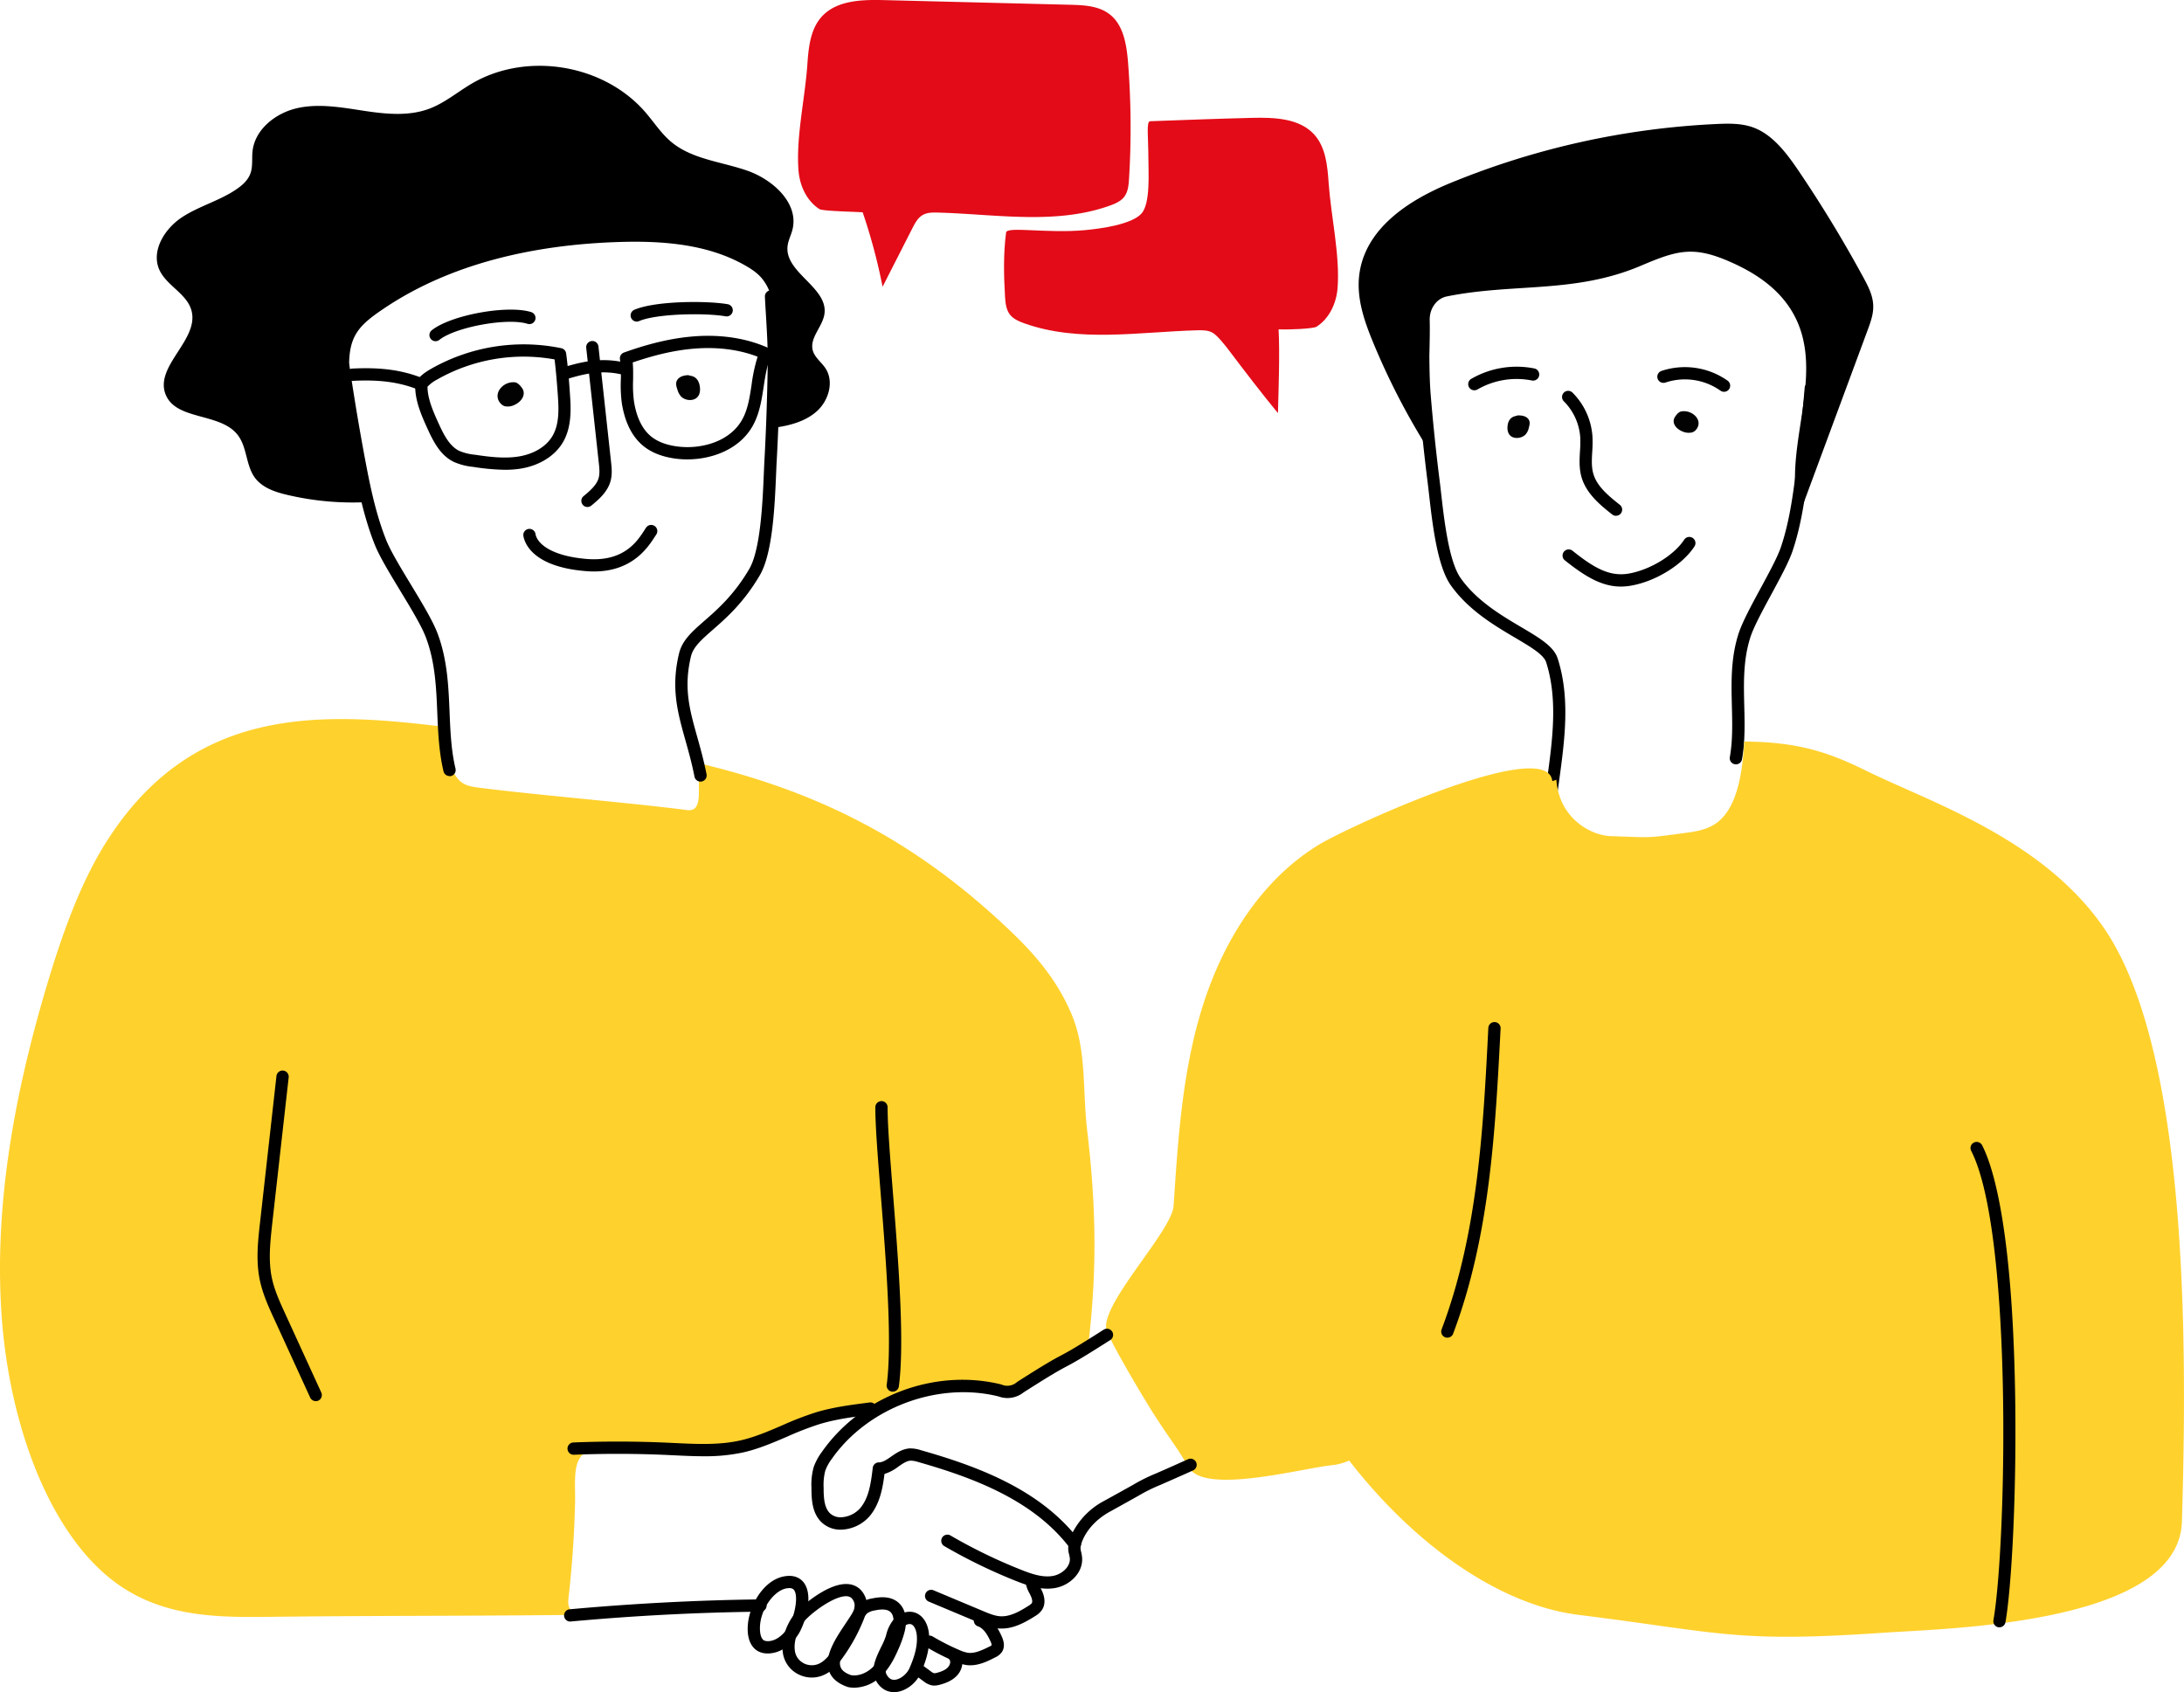 <?xml version="1.0" encoding="UTF-8"?>
<svg xmlns="http://www.w3.org/2000/svg" width="401.9mm" height="311.42mm" viewBox="0 0 1139.25 882.76">
  <g id="Ebene_2" data-name="Ebene 2">
    <g id="Odysee">
      <g id="Neue_Pfade" data-name="Neue Pfade">
        <g>
          <path d="M457.85,735.13c19-11,42.08-15,63.42-9.85a15.2,15.2,0,0,0,6,.7,14,14,0,0,0,5-2.32c26.37-16.83,18.14-10.41,35.3-21,4.51-37.7,4.53-70.57-.42-112.57-2.61-22.14-.18-41.91-8.19-61-7.68-18.26-19.57-31.63-31.74-43.26C476.17,437,425,412.56,364.61,398.17l-.06,15.36c0,3.25-.35,7.17-2.73,8.6a6,6,0,0,1-3.91.4c-30.67-3.91-77.44-7.71-108.12-11.62-3.15-.41-6.42-.85-9.13-2.86-5.53-4.11-10.46-19.12-9.46-28.94-65.06-8-130.76-10.69-175.59,59.88-13.83,21.77-23.36,48.76-31.5,76.17C8.15,568.92-3.22,627.54.82,686S26.7,802.67,62.54,827.21c24.25,16.6,51.94,16.58,78.63,16.26,53.48-.64,103.12-.39,156.6-1-1.77-.27.45-1.81-.5-3.28-1.11-1.7-.91-3.89-.68-5.9q2.76-24.33,3.37-48.85c.36-14.68-2.74-27.9,13.45-29.1,34.35-2.56,61.34,6.13,82.58-1.66,24.46-9,47.26-17.26,60-18.42C456.62,735.17,457.24,735.15,457.85,735.13Z" fill="#ffd12d"></path>
          <path d="M309.82,298.12c-1.31,0-2.68-.05-4.09-.17-27.91-2.22-32.1-14.66-32.72-18.42a3.2,3.2,0,0,1,6.32-1c.84,5.11,8.39,11.6,26.91,13.08,19.21,1.52,26.16-9.2,29.9-15,.32-.49.61-1,.88-1.35a3.2,3.2,0,0,1,5.31,3.59l-.82,1.25C337.93,285.62,329.83,298.12,309.82,298.12Z"></path>
          <path d="M272.57,202.83c1.66,2.81-.08,6.39-4,8.31a8,8,0,0,1-5.11.81,4.65,4.65,0,0,1-2.21-1.35c-2.56-2.65-2.22-6.39.84-9.06a8.61,8.61,0,0,1,6.55-2.1C270.76,199.78,272.57,202.83,272.57,202.83Z" fill="#020203"></path>
          <path d="M234.47,404.85a3.21,3.21,0,0,1-3.12-2.47c-2.39-10.08-2.83-20.53-3.25-30.63-.54-13.08-1.11-26.61-6-39.37-2.27-6-7.9-15.25-13.34-24.23-5.55-9.16-10.79-17.82-13.26-24-5.59-14-8.66-29-11.32-43.15-3.07-16.33-5.85-33-8.26-49.45a3.2,3.2,0,0,1,6.34-.93c2.4,16.4,5.17,32.95,8.22,49.19,2.6,13.83,5.59,28.46,11,42,2.27,5.69,7.62,14.52,12.79,23.06,5.59,9.22,11.37,18.76,13.85,25.26,5.24,13.74,5.83,27.8,6.39,41.39.43,10.25.83,19.93,3.09,29.42a3.22,3.22,0,0,1-3.12,4Z"></path>
          <path d="M332.13,167.76a3.21,3.21,0,0,1-1.26-6.15c11.17-4.79,38.3-4.75,48.73-2.91a3.2,3.2,0,1,1-1.11,6.31c-10.49-1.85-35.91-1.45-45.1,2.49A3.13,3.13,0,0,1,332.13,167.76Z"></path>
          <path d="M227.21,178a3.2,3.2,0,0,1-2-5.7c10-8,39.57-13.37,51.9-9.48a3.2,3.2,0,1,1-1.93,6.11c-10.46-3.3-37.52,1.63-46,8.37A3.12,3.12,0,0,1,227.21,178Z"></path>
          <path d="M263.34,245.08a116.7,116.7,0,0,1-16.54-1.52,32.79,32.79,0,0,1-10.19-2.65c-6.9-3.44-10.45-10.3-13.77-17.62-2.8-6.18-6.63-14.65-6.22-22.81a3.21,3.21,0,0,1,.55-1.64c2-2.88,4.83-4.78,7.64-6.4a97.61,97.61,0,0,1,68-10.79,3.21,3.21,0,0,1,2.51,2.72c1,7.43,1.55,14.65,2,21.42.58,8.07.82,17.32-3.72,25-4.2,7.1-12.23,12.08-22,13.68A51.64,51.64,0,0,1,263.34,245.08ZM223,201.74c0,6.39,3.27,13.58,5.68,18.9,2.82,6.23,5.77,12,10.79,14.53a27.39,27.39,0,0,0,8.24,2.05c6.76,1,15.18,2.17,22.9.91,7.91-1.3,14.31-5.17,17.54-10.63,3.59-6.06,3.37-13.82,2.84-21.25-.43-6-.92-12.3-1.71-18.76A91.14,91.14,0,0,0,228,198,18.62,18.62,0,0,0,223,201.74Z"></path>
          <path d="M358.49,239.65a45.19,45.19,0,0,1-5.12-.28c-7.42-.84-13.44-3.13-17.91-6.82-5.74-4.76-9.46-12.16-11.06-22a69.75,69.75,0,0,1-.56-12.22,66,66,0,0,0-.45-10.92,3.21,3.21,0,0,1,2.1-3.51c14-5,25.82-7.66,37.11-8.47,13.88-1,27,1.07,38,6a3.22,3.22,0,0,1,1.62,4.22c-2.16,4.89-3,10.34-3.87,16.11-1.08,7.07-2.19,14.37-5.94,20.81C385.4,234.63,371.12,239.65,358.49,239.65Zm-28.44-50.57c.27,3.12.23,6.26.19,9.31a65.08,65.08,0,0,0,.48,11.12c1.34,8.28,4.31,14.37,8.83,18.1,3.49,2.88,8.38,4.7,14.54,5.39,11.59,1.31,26.25-2.42,32.82-13.69,3.14-5.38,4.11-11.77,5.14-18.54a83.71,83.71,0,0,1,3.16-14.69c-9.45-3.65-20.5-5.12-32.15-4.28C353,182.52,342.46,184.84,330.05,189.08Z"></path>
          <path d="M293.77,198.25a3.21,3.21,0,0,1-1-6.26c12-3.85,22.62-5.73,35-2.38a3.21,3.21,0,0,1-1.67,6.19c-11-3-20.15-1.31-31.43,2.3A3.27,3.27,0,0,1,293.77,198.25Z"></path>
          <path d="M219.61,203.59a3.11,3.11,0,0,1-1.19-.23c-10-4-20.27-5.4-34.45-4.68a3.2,3.2,0,1,1-.32-6.4c15.16-.77,26.28.77,37.16,5.14a3.2,3.2,0,0,1-1.2,6.17Z"></path>
          <path d="M306.41,264.49a3.2,3.2,0,0,1-2-5.67c3.71-3.07,6.86-5.9,7.86-9.44.68-2.4.38-5.21.08-7.93l-6.55-60a3.2,3.2,0,1,1,6.37-.7l6.55,60c.35,3.17.74,6.77-.28,10.37-1.63,5.74-6.44,9.72-9.95,12.62A3.17,3.17,0,0,1,306.41,264.49Z"></path>
          <path d="M322,126.27c23.08-.78,47.23.89,67.2,12.49,3.49,2,6.89,4.41,9.19,7.73a24.31,24.31,0,0,1,4.58,13.79c-.19,22.68-1.63,39,.58,62.9,8.15-1.1,16.58-3.22,22.66-8.76s8.92-15.35,4.42-22.24c-2.12-3.25-5.67-5.67-6.67-9.42-1.75-6.59,5.2-12.33,6.11-19.09,1.86-13.78-20.78-21.4-19.26-35.22.33-3,1.79-5.65,2.53-8.53,3.57-13.79-10.07-26.19-23.53-30.89S361,83.13,350.11,74c-5.17-4.34-8.89-10.13-13.29-15.26-21.7-25.3-62.14-32-90.85-15.06-7.34,4.33-14,10-21.95,13-10.82,4.09-22.86,2.83-34.3,1.1s-23.18-3.89-34.48-1.41-22.22,11-23.5,22.46c-.43,3.87.22,7.92-1.09,11.58s-4.2,6.18-7.29,8.3c-8.86,6.08-19.66,8.8-28.6,14.75s-16,17.41-11.66,27.22c3.7,8.31,14.26,12.41,16.74,21.17,4.31,15.25-19.13,28.88-13.53,43.71,5.27,13.94,28.52,9.52,37.65,21.3,5,6.4,4.23,15.85,9,22.36,3.93,5.29,10.7,7.53,17.11,9A149.13,149.13,0,0,0,190.45,262c-4.45-21.61-8.15-48.64-8.34-70.78-.13-16.07,5.15-21.48,17.73-30C235.47,137.06,279.48,127.7,322,126.27Z"></path>
          <path d="M164.7,730.93a3.19,3.19,0,0,1-2.91-1.87l-18.78-41c-3-6.47-6-13.16-7.52-20.44-2.06-10.09-.93-20.2.17-30l8.57-76.45a3.21,3.21,0,0,1,6.37.72L142,638.39c-1,9.27-2.11,18.86-.25,28,1.34,6.57,4.25,12.92,7.07,19.06l18.77,41a3.2,3.2,0,0,1-1.58,4.25A3.13,3.13,0,0,1,164.7,730.93Z"></path>
          <path d="M366.88,759.7c-5.09,0-10.15-.25-15.14-.49l-3.8-.18c-16.12-.73-32.46-.77-48.58-.12a3.2,3.2,0,1,1-.26-6.4c16.3-.66,32.83-.62,49.13.12l3.82.18c11.4.55,23.19,1.12,34.21-1.38,7.41-1.68,14.34-4.66,21.67-7.81a169.36,169.36,0,0,1,17.56-6.79c9.31-2.83,19-4,28.34-5.21a3.21,3.21,0,0,1,.8,6.36c-9.09,1.14-18.49,2.31-27.27,5a164.32,164.32,0,0,0-16.9,6.55c-7.28,3.12-14.8,6.36-22.78,8.17A93.53,93.53,0,0,1,366.88,759.7Z"></path>
          <path d="M297.39,845.94a3.21,3.21,0,0,1-.29-6.4c33-3,66.6-4.78,99.76-5.17h0a3.21,3.21,0,0,1,0,6.41c-33,.38-66.38,2.11-99.24,5.14Z"></path>
          <path d="M465.72,726a3,3,0,0,1-.43,0,3.19,3.19,0,0,1-2.75-3.6c3-22.58-.39-65.24-3.13-99.52-1.52-19.06-2.83-35.51-2.8-45.26a3.19,3.19,0,0,1,3.2-3.19h0a3.19,3.19,0,0,1,3.19,3.21c0,9.48,1.28,25.82,2.79,44.73,2.76,34.58,6.19,77.62,3.09,100.88A3.21,3.21,0,0,1,465.72,726Z"></path>
        </g>
        <path d="M360.05,196c3.7.51,4.75,3.54,5.05,6s-.29,5.91-4.08,6.59a6.79,6.79,0,0,1-5.48-1.48,8.63,8.63,0,0,1-2.18-3.86c-.54-1.59-1.07-3.3-.18-4.87s2.8-2.56,5.83-2.67Z" fill="#020203"></path>
        <path d="M365.41,407.75a3.21,3.21,0,0,1-3.14-2.59c-1.36-6.93-3.06-13-4.7-18.84-4.11-14.66-7.67-27.31-3.39-45.31,1.66-7,6.81-11.49,13.33-17.21,6.87-6,15.42-13.51,23.3-26.93,5.93-10.1,7-34.87,7.62-49.67.11-2.57.21-4.92.32-6.95.9-16.52,1.47-33.29,1.71-49.85.12-8.65-.41-17.55-.93-26.15-.19-3.15-.38-6.31-.53-9.46a3.2,3.2,0,1,1,6.4-.32c.15,3.13.34,6.26.53,9.4.52,8.72,1.06,17.73.94,26.62-.24,16.65-.82,33.5-1.72,50.11-.12,2-.21,4.33-.32,6.87-.7,16.39-1.76,41.17-8.49,52.64-8.41,14.32-17.39,22.19-24.61,28.51-5.88,5.16-10.13,8.88-11.32,13.87-3.89,16.38-.71,27.73,3.33,42.09,1.67,6,3.41,12.16,4.82,19.35a3.21,3.21,0,0,1-3.15,3.82Z"></path>
        <g>
          <path d="M845.56,306c-10,0-18.69-5.21-29.45-13.82a3.21,3.21,0,0,1,4-5c11.48,9.19,19.62,13.83,29.73,12,11.08-2,23.41-9.54,28.68-17.62a3.2,3.2,0,1,1,5.37,3.5c-6.23,9.56-20.08,18.15-32.93,20.43A31.66,31.66,0,0,1,845.56,306Z"></path>
          <path d="M790.73,217c-3.45.68-4.25,3.48-4.38,5.75s.64,5.3,4.25,5.69a6.56,6.56,0,0,0,5.07-1.66,7.54,7.54,0,0,0,1.81-3.61c.41-1.47.81-3-.13-4.4s-2.8-2.14-5.65-2.06Z" fill="#020203"></path>
          <path d="M873.5,217.9c-1.39,2.63.47,5.75,4.31,7.25a7.8,7.8,0,0,0,4.86.42,4.36,4.36,0,0,0,2-1.34c2.24-2.54,1.69-5.89-1.36-8.11a8.35,8.35,0,0,0-6.29-1.5C875,215.05,873.5,217.9,873.5,217.9Z" fill="#020203"></path>
          <path d="M905.49,398.74a3.64,3.64,0,0,1-.56-.05,3.2,3.2,0,0,1-2.59-3.71c1.52-8.64,1.3-17.37,1.07-26.6-.31-12.33-.63-25.07,3.48-37.82,1.94-6,6.8-15,11.49-23.64,4.33-8,8.82-16.25,10.59-21.48,4.21-12.44,6.12-25.78,7.71-38.37,1.87-14.83,3.45-29.9,4.7-44.79a3.2,3.2,0,1,1,6.38.53c-1.25,15-2.84,30.15-4.72,45.06-1.63,12.92-3.6,26.62-8,39.63-1.95,5.75-6.36,13.87-11,22.47-4.55,8.4-9.26,17.08-11,22.55-3.77,11.72-3.46,23.91-3.17,35.69.23,9.15.47,18.61-1.17,27.88A3.2,3.2,0,0,1,905.49,398.74Z"></path>
          <path d="M809.56,414.83l-.43,0a3.21,3.21,0,0,1-2.75-3.6l.6-4.4c2.83-20.66,5.76-42-.47-61.37-1.28-4-8.22-8.07-16.25-12.82-10.81-6.39-24.27-14.34-33.46-27.29-7.11-10-9.64-32.34-11.32-47.12-.26-2.27-.5-4.35-.72-6.15C742.88,237.13,741.29,222,740,207c-.67-8-.72-16.19-.77-24.09,0-2.83,0-5.66-.08-8.48a3.22,3.22,0,0,1,3.16-3.26h0a3.2,3.2,0,0,1,3.2,3.16c0,2.84.06,5.69.08,8.55.05,7.77.1,15.81.75,23.59,1.24,14.89,2.82,30,4.69,44.79.23,1.82.47,3.93.73,6.23,1.51,13.26,4,35.46,10.19,44.13,8.39,11.84,21.2,19.41,31.49,25.49,9.53,5.63,17.07,10.08,19.09,16.36,6.67,20.73,3.65,42.83.72,64.21l-.6,4.38A3.2,3.2,0,0,1,809.56,414.83Z"></path>
          <path d="M769.14,203.6a3.2,3.2,0,0,1-1.62-6,47.28,47.28,0,0,1,32.84-5.39,3.2,3.2,0,0,1-1.28,6.28,40.86,40.86,0,0,0-28.34,4.65A3.2,3.2,0,0,1,769.14,203.6Z"></path>
          <path d="M899.31,204.39a3.25,3.25,0,0,1-1.87-.6,32.17,32.17,0,0,0-28.69-4.23,3.2,3.2,0,1,1-2.07-6.06,38.68,38.68,0,0,1,34.49,5.08,3.2,3.2,0,0,1-1.86,5.81Z"></path>
          <path d="M843,269.09a3.12,3.12,0,0,1-2-.69c-5.73-4.52-13.58-10.71-16.08-19.68-1.25-4.5-1-9-.75-13.35a63.6,63.6,0,0,0,.15-7,29.41,29.41,0,0,0-8.55-19,3.2,3.2,0,1,1,4.51-4.55A35.81,35.81,0,0,1,830.7,228a68,68,0,0,1-.14,7.71c-.23,4-.44,7.79.53,11.27,1.79,6.43,7.34,11.21,13.86,16.36a3.2,3.2,0,0,1-2,5.72Z"></path>
          <path d="M745.78,167c.53,21.42-2.79,46-.72,67.38a366.51,366.51,0,0,1-28.82-55.82c-4.36-10.56-8.33-21.9-7.37-33.49,2.14-25.65,26.31-40.86,48-49.72A415.69,415.69,0,0,1,895.61,64.68c6.48-.29,13.12-.4,19.26,1.93,10.12,3.84,17.35,13.64,23.78,23.16q18,26.66,33.49,55.23c2.45,4.52,4.92,9.33,5,14.61.11,4.36-1.42,8.54-2.91,12.58L938.76,268c-9.08-31.07,10.92-66.47.11-96.84-6.12-17.19-20.33-27.34-35.09-34-20.09-9.11-28.45-6.78-47.7,1.41-34.57,14.72-66.29,9-101.28,16.05C749.47,155.63,745.63,160.91,745.78,167Z"></path>
          <g>
            <path d="M1097.24,483.76c-32-46.23-90.11-65.19-123.37-81.48-18-8.82-34-15.27-64-15.42-.93,16.88-3.82,32.95-12.66,41-5,4.55-11.25,5.74-17.38,6.56-21.91,2.94-17.05,2.49-39.42,1.79-10.79-.34-27.13-9.48-28.56-29.43l-2.11.72c0-.19,0-.36-.09-.55-4-22.58-105.69,24.13-121.12,33.39-30.32,18.21-50.28,50.28-61,84S614.52,593.73,612.2,629c-.89,13.66-40.18,53.18-34.73,65.74,4.21,9.68,20,36.31,25.8,45.15,8.94,13.72,8.47,11.79,16.93,25.8s58.3.41,74.58-1.32a29.75,29.75,0,0,0,9-2.44c33.45,43.22,77.68,75.26,119.63,80.51,74.77,9.34,82,14.61,158.88,9.34,34.51-2.36,154.32-4.47,155.88-58.1C1140.89,701.88,1141.78,548.14,1097.24,483.76Z" fill="#ffd12d"></path>
            <g>
              <path d="M560.62,808.81a3.22,3.22,0,0,1-2.55-1.27c-19-25.07-50.68-36.75-79.22-44.87A13.45,13.45,0,0,0,475,762c-2.06.1-4.16,1.55-6.38,3.1a23.2,23.2,0,0,1-7.24,3.83c-.88,7.06-2.3,15.25-7.4,21.6a20.51,20.51,0,0,1-14.51,7.43,14.25,14.25,0,0,1-11.11-4c-4.66-4.69-5.06-11.36-5.08-17.79a34.57,34.57,0,0,1,1.13-10.69,29.37,29.37,0,0,1,4.19-7.87C449,728.3,487.39,713.76,522,722.17l.39.1a7.53,7.53,0,0,0,8.14-1.31c15.31-9.78,19.12-11.81,22.81-13.77s7.28-3.88,22.38-13.52a3.2,3.2,0,1,1,3.44,5.4c-15.31,9.78-19.12,11.81-22.81,13.77s-7.27,3.88-22.38,13.52a13.49,13.49,0,0,1-13.11,2.13l-.37-.09c-31.62-7.68-68.07,6.11-86.68,32.79a23.65,23.65,0,0,0-3.35,6.16,29.66,29.66,0,0,0-.83,8.72c0,5.1.28,10.33,3.23,13.3a8,8,0,0,0,6.23,2.14,14.11,14.11,0,0,0,9.84-5c4.22-5.24,5.32-12.21,6.33-20.78a3.21,3.21,0,0,1,3.17-2.83c2.08,0,4.22-1.49,6.49-3.07,2.73-1.9,5.83-4,9.73-4.23a18.41,18.41,0,0,1,5.93,1c27.87,7.93,58.74,19.21,79,42.76A38.89,38.89,0,0,1,575.92,783c7.49-4.11,12-6.64,15-8.32a91.61,91.61,0,0,1,12.06-6c3.23-1.41,8.11-3.54,16.73-7.43a3.2,3.2,0,0,1,2.64,5.84c-8.66,3.9-13.56,6-16.8,7.46A84.93,84.93,0,0,0,594,780.23c-3,1.68-7.52,4.22-15,8.35-7.82,4.3-13.39,10.8-15.28,17.85a3.21,3.21,0,0,1-3.1,2.38Z"></path>
              <path d="M546.41,828.78c-5.74,0-11.3-2-16.19-3.92a281.27,281.27,0,0,1-37.77-18.36,3.21,3.21,0,0,1,3.23-5.54,273.15,273.15,0,0,0,36.9,17.94c5.42,2.15,11.17,4.18,16.62,3.24,4.55-.77,9.3-4.77,8.85-9.27a17.46,17.46,0,0,0-.34-1.87,11.63,11.63,0,0,1-.06-6.46,3.21,3.21,0,1,1,6.06,2.1,6.7,6.7,0,0,0,.27,3c.17.82.35,1.66.45,2.58.84,8.39-6.69,15-14.15,16.23A23.14,23.14,0,0,1,546.41,828.78Z"></path>
              <path d="M522.53,849.58l-1,0c-4.11-.23-7.86-1.8-11.16-3.19l-25.89-10.86a3.2,3.2,0,1,1,2.48-5.91l25.89,10.86c3,1.25,6,2.53,9,2.7,5.15.29,10.25-2.67,14.64-5.45a6.79,6.79,0,0,0,1.72-1.36c.44-.68.24-2.12-.51-3.77-.22-.48-.46-1-.7-1.44a16.82,16.82,0,0,1-2.12-6.28,3.2,3.2,0,0,1,6.39-.49,11.72,11.72,0,0,0,1.46,3.9c.27.55.55,1.1.8,1.65,1.73,3.79,1.75,7.31,0,9.92a11.26,11.26,0,0,1-3.66,3.28C534.58,846.49,528.81,849.58,522.53,849.58Z"></path>
              <path d="M506.08,868.75a14.89,14.89,0,0,1-2-.13,24.13,24.13,0,0,1-6.36-2,125.22,125.22,0,0,1-14.5-7.41,3.2,3.2,0,1,1,3.28-5.5,118.56,118.56,0,0,0,13.75,7,18.86,18.86,0,0,0,4.67,1.52c3.43.44,7.07-1.19,11.14-3.21a5.37,5.37,0,0,0,1.21-.72h0a5.14,5.14,0,0,0-.65-2.14c-2-4.43-4.08-6.9-6.52-7.75a3.2,3.2,0,0,1,2.11-6.05c5.54,1.93,8.5,7.3,10.25,11.17.61,1.37,2.25,5,.23,8.2a8.74,8.74,0,0,1-3.78,3C515.51,866.5,511,868.75,506.08,868.75Z"></path>
              <path d="M487.42,879.34a7.76,7.76,0,0,1-1.49-.15,10.72,10.72,0,0,1-4.25-2.16l-5.42-4a3.2,3.2,0,0,1,3.81-5.15l5.43,4a6.07,6.07,0,0,0,1.69,1,5,5,0,0,0,1.7-.25c2.79-.74,4.61-1.69,5.73-3s1.31-2.94.66-3.85a3.2,3.2,0,1,1,5.19-3.74c2.42,3.34,2,8.29-1,11.77-2.62,3-6.36,4.31-8.94,5A12,12,0,0,1,487.42,879.34Z"></path>
              <path d="M400.57,862.57l-.69,0a10.15,10.15,0,0,1-4.37-1.13c-3.05-1.64-5-5-5.4-9.59h0c-1.08-11.42,7-27.09,18.62-29.43,6.47-1.31,9.61,1.73,10.89,3.66,5.05,7.56-.39,22.38-3.31,26.73C412.17,859,406.33,862.57,400.57,862.57Zm-4.08-11.34c.21,2.27,1,4,2.05,4.54a3.88,3.88,0,0,0,1.67.38c3.68.2,7.74-2.4,10.78-6.93s5.79-15.89,3.3-19.6c-.29-.44-1.05-1.59-4.3-.94-6.76,1.36-14.47,12.25-13.5,22.55Z"></path>
              <path d="M423.49,875.14a15.53,15.53,0,0,1-7.63-2h0a14.82,14.82,0,0,1-7.56-11.46c-1.05-8.15,3.31-17.18,8.16-21.9.16-.15,16.26-15.64,27.49-13.16,2.45.54,5.76,2.18,7.59,6.92,1.49,3.89.31,7.9-1,11.31a93.19,93.19,0,0,1-11,20c-2.5,3.48-5.68,7.29-10.24,9.13A15.32,15.32,0,0,1,423.49,875.14ZM419,867.57a9.18,9.18,0,0,0,7.84.51c3.06-1.23,5.48-4.2,7.46-6.93a87,87,0,0,0,10.22-18.67c.9-2.25,1.72-4.81,1-6.64-.86-2.24-2.05-2.76-3-3-5.23-1.15-15.94,5.94-21.66,11.5-3.61,3.51-7,10.48-6.27,16.48a8.55,8.55,0,0,0,4.37,6.71Z"></path>
              <path d="M445.64,880.45a16.17,16.17,0,0,1-3.26-.33A3.17,3.17,0,0,1,442,880c-5.1-1.78-8.35-4.64-9.63-8.5-2.58-7.75,3.68-17,8.7-24.51,1.32-2,2.56-3.79,3.47-5.36a16.81,16.81,0,0,1,4.08-5.17,15.18,15.18,0,0,1,6.42-2.6c5.87-1.23,10.25-.58,13.38,2,3.85,3.17,5.1,8.79,3.45,15.43a56.41,56.41,0,0,1-3.14,8.85c-2.06,4.76-4.75,10.18-9.09,14.3A20.59,20.59,0,0,1,445.64,880.45Zm-1.76-6.57c3.64.67,8-.88,11.32-4.08s5.72-7.83,7.62-12.21a52,52,0,0,0,2.81-7.85c.78-3.15.85-7.15-1.31-8.93-1.53-1.27-4.14-1.49-8-.68a9.68,9.68,0,0,0-3.82,1.41,11.45,11.45,0,0,0-2.45,3.31c-1,1.75-2.32,3.68-3.69,5.72-4,6-9.52,14.15-7.94,18.91C439,871.34,440.83,872.78,443.88,873.88Z"></path>
              <path d="M466.4,882.76c-4.18,0-7.64-2.32-9.77-6.57-2.66-5.31.39-11.61,3.09-17.17a38.21,38.21,0,0,0,2.45-5.75,20.22,20.22,0,0,1,4.28-8.76c2.91-3.16,7.29-4.45,10.88-3.23,3.95,1.35,6.66,5.42,7.24,10.9.82,7.74-1.88,15.13-4.32,20.71h0c-2.4,5.48-8.22,9.72-13.55,9.87Zm8.08-35.54a4.79,4.79,0,0,0-3.31,1.63,14.52,14.52,0,0,0-2.81,6.07,41.33,41.33,0,0,1-2.88,6.9c-2,4-4.37,9-3.12,11.5,1.55,3.1,3.51,3,4.17,3,2.86-.07,6.46-2.84,7.85-6,2.13-4.85,4.48-11.22,3.82-17.47-.23-2.15-1.14-4.89-2.94-5.5A2.24,2.24,0,0,0,474.48,847.22Zm2.84,24.39h0Z"></path>
            </g>
          </g>
          <path d="M755,697.84a3.18,3.18,0,0,1-3-4.33c18.94-50.15,21.7-104.61,24.37-157.28a3.2,3.2,0,0,1,6.4.33C780,589.72,777.25,644.68,758,695.77A3.2,3.2,0,0,1,755,697.84Z"></path>
          <path d="M1043,848.93a2.56,2.56,0,0,1-.55,0,3.21,3.21,0,0,1-2.61-3.7c6.85-39.5,10.18-202.44-11.6-244.85a3.2,3.2,0,0,1,5.7-2.92c5.72,11.12,15.55,42.43,17.17,127.06,1,52.53-1.73,103.19-5,121.81A3.2,3.2,0,0,1,1043,848.93Z"></path>
        </g>
        <g>
          <path d="M421.13,33.82c.61-8.83,1.5-18.38,7.39-25,7.76-8.7,21-9.06,32.65-8.77l97,2.43c7.14.18,14.79.53,20.49,4.84,7.43,5.62,9,16,9.77,25.28a435.91,435.91,0,0,1,.51,60.69c-.2,3.27-.51,6.74-2.49,9.35-1.79,2.35-4.66,3.59-7.44,4.59-28.4,10.2-59.66,4.47-89.83,3.66-2.69-.07-5.52-.07-7.86,1.27-2.55,1.45-4,4.22-5.35,6.83l-15.58,30.6A301.12,301.12,0,0,0,450,110.75c-3.59-.29-20.91-.6-22.56-1.67-6.84-4.42-10.37-12.52-10.93-20.42C415.21,71.4,419.93,51.24,421.13,33.82Z" fill="#e30b17"></path>
          <path d="M693.05,95.26c-.61-8.83-1.51-18.37-7.43-25-7.81-8.7-21.13-9.06-32.85-8.77-18.42.46-34.43,1.08-52.84,1.75-2.08.07-.9,8.37-.9,19.15,0,7.18,1.19,23.68-3.59,29-5.09,5.69-21.23,7.92-29.62,8.68-19.75,1.79-40.56-2.1-41,1.2-1.44,10.85-1.23,22.51-.56,33.44.21,3.27.52,6.74,2.51,9.34,1.81,2.35,4.68,3.6,7.48,4.6,28.58,10.2,60,4.46,90.37,3.65,2.71-.07,5.56-.06,7.91,1.27,2.56,1.46,6.62,6.69,8.39,9,8.13,10.76,17.2,22.64,25.7,32.94.34-12.6,1-31,.34-43.71,4.78.29,18.13-.29,19.79-1.36,6.88-4.42,10.43-12.52,11-20.42C699,132.84,694.26,112.68,693.05,95.26Z" fill="#e30b17"></path>
        </g>
      </g>
    </g>
  </g>
</svg>
